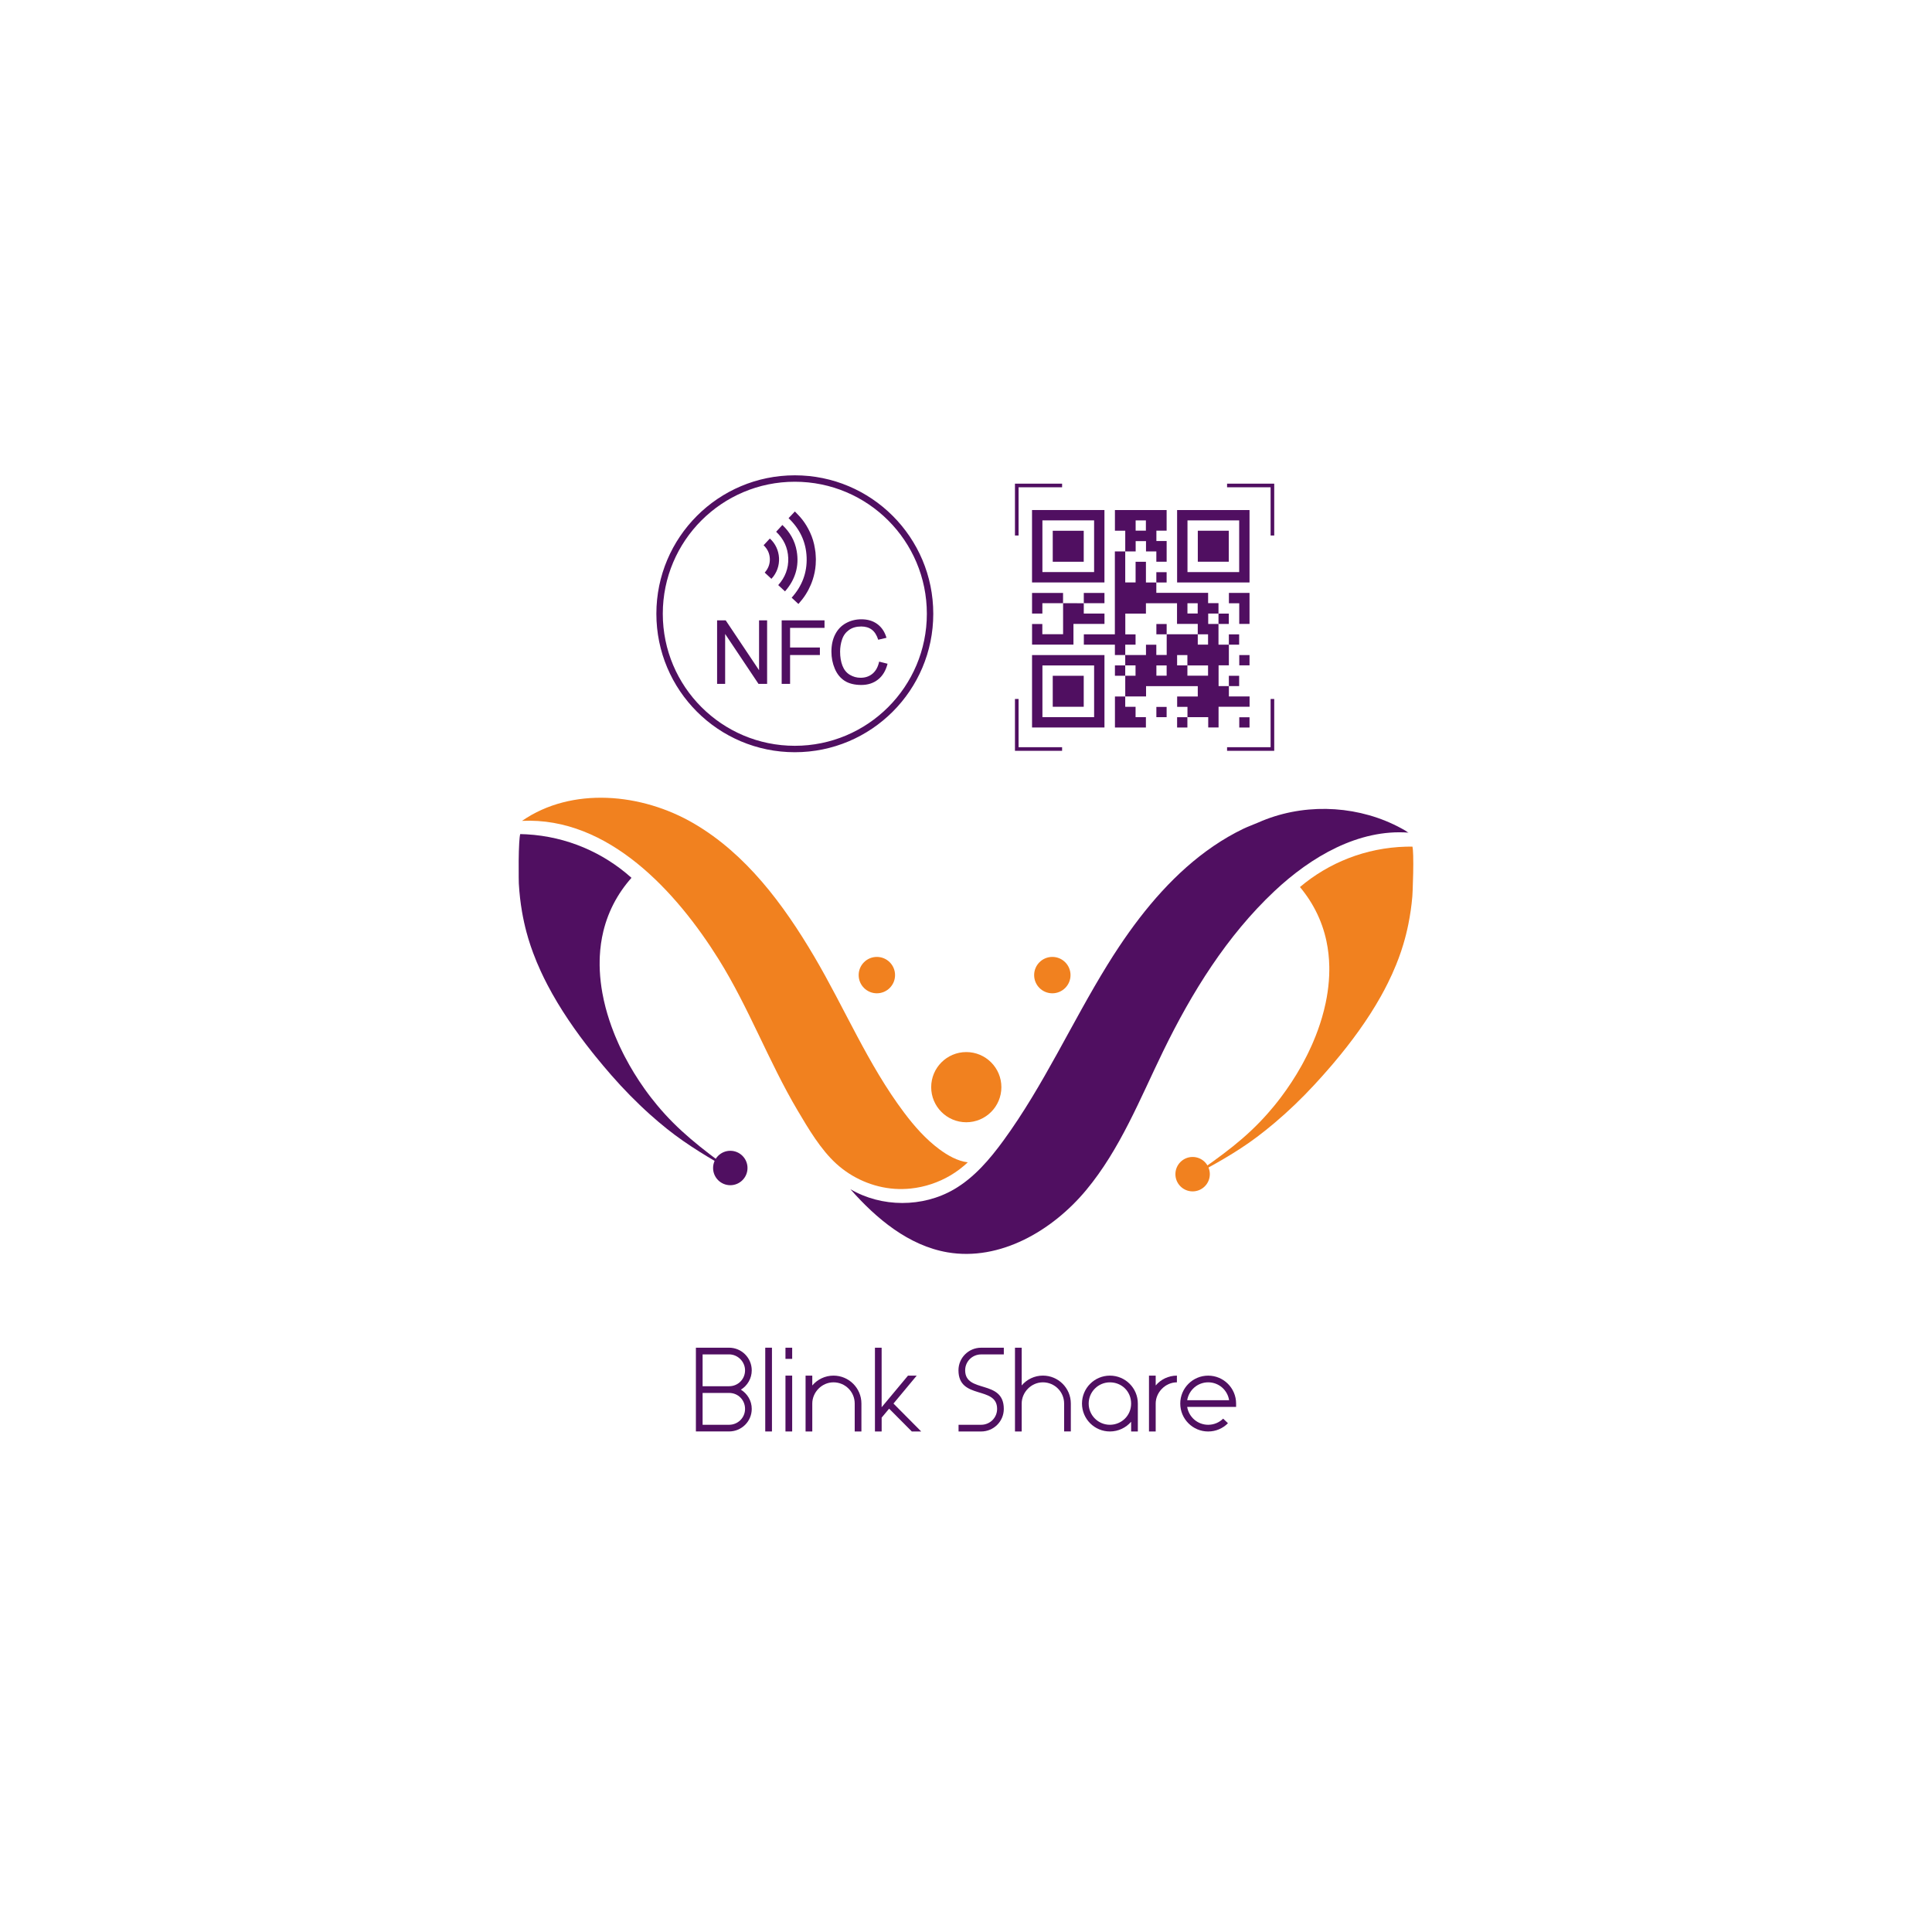 <?xml version="1.0" encoding="UTF-8"?><svg id="Layer_1" xmlns="http://www.w3.org/2000/svg" viewBox="0 0 1080 1080"><defs><style>.cls-1{stroke-width:2.02px;}.cls-1,.cls-2{stroke:#500f61;stroke-miterlimit:10;}.cls-1,.cls-2,.cls-3{fill:none;}.cls-2{stroke-width:3.59px;}.cls-4{fill:#fff;}.cls-5{fill:#f1811f;}.cls-6{fill:#500f61;}</style></defs><rect class="cls-4" x="-2" y="-2" width="1088" height="1086"/><rect class="cls-3" x="322.96" y="741.08" width="434.08" height="71.42"/><path class="cls-6" d="M389.01,753.37h18.54c6.99,0,12.68,5.68,12.68,12.67,0,4.56-2.44,8.55-6.06,10.8,3.62,2.25,6.06,6.18,6.06,10.74,0,6.99-5.68,12.61-12.68,12.61h-18.54v-46.83ZM392.76,774.91h14.8c5.12,0,8.93-4.06,8.93-8.87s-4-8.93-8.93-8.93h-14.8v17.79ZM392.76,796.46h14.8c4.93,0,8.93-3.93,8.93-8.87s-3.81-8.93-8.93-8.93h-14.8v17.79Z"/><path class="cls-6" d="M427.78,753.37h3.75v46.83h-3.75v-46.83Z"/><path class="cls-6" d="M442.83,759.62h-3.75v-6.24h3.75v6.24ZM439.08,768.98h3.75v31.22h-3.75v-31.22Z"/><path class="cls-6" d="M450.32,768.98h3.75v5.5c2.87-3.37,7.12-5.5,11.86-5.5,8.62,0,15.61,6.99,15.61,15.61v15.61h-3.75v-15.61c0-6.56-5.31-11.86-11.86-11.86s-11.86,5.56-11.86,11.86v15.61h-3.75v-31.22Z"/><path class="cls-6" d="M489.09,753.37h3.75v33.28l14.74-17.67h4.87l-12.99,15.61,15.49,15.61h-5.25l-12.67-12.74-4.18,5v7.74h-3.75v-46.83Z"/><path class="cls-6" d="M535.85,796.46h12.61c4.93,0,8.93-3.93,8.93-8.87,0-13.11-21.6-4.87-21.6-21.6,0-6.99,5.68-12.61,12.67-12.61h12.68v3.75h-12.68c-4.93,0-8.93,3.93-8.93,8.87,0,13.11,21.6,4.87,21.6,21.6,0,6.99-5.68,12.61-12.68,12.61h-12.61v-3.75Z"/><path class="cls-6" d="M594.85,784.59c0-6.56-5.31-11.86-11.86-11.86s-11.86,5.56-11.86,11.86v15.61h-3.75v-46.83h3.75v21.1c2.87-3.37,7.12-5.5,11.86-5.5,8.62,0,15.61,6.99,15.61,15.61v15.61h-3.75v-15.61Z"/><path class="cls-6" d="M632.31,794.77c-2.87,3.31-7.12,5.43-11.86,5.43-8.62,0-15.61-6.99-15.61-15.61s6.99-15.61,15.61-15.61,15.61,6.99,15.61,15.61v15.61h-3.75v-5.43ZM620.44,796.46c6.37,0,11.86-5,11.86-11.86s-5.31-11.86-11.86-11.86-11.86,5.31-11.86,11.86,5.31,11.86,11.86,11.86Z"/><path class="cls-6" d="M642.29,768.98h3.75v5.5c2.87-3.37,7.12-5.5,11.86-5.5v3.75c-6.43,0-11.86,5.56-11.86,11.86v15.61h-3.75v-31.22Z"/><path class="cls-6" d="M675.38,796.46c3.25,0,6.24-1.31,8.37-3.43l2.68,2.56c-2.81,2.87-6.74,4.62-11.05,4.62-8.62,0-15.61-6.99-15.61-15.61s6.99-15.61,15.61-15.61,15.61,6.99,15.61,15.61v1.87h-27.35c.94,5.68,5.81,9.99,11.74,9.99ZM663.65,782.72h23.42c-.88-5.68-5.75-9.99-11.68-9.99s-10.8,4.31-11.74,9.99Z"/><circle class="cls-5" cx="588.26" cy="545.09" r="10.17"/><circle class="cls-5" cx="490.17" cy="545.09" r="10.17"/><circle class="cls-5" cx="540.16" cy="607.73" r="19.62"/><path class="cls-5" d="M291.84,458.85c27.81-19.18,66.8-15.57,95.98,1.45,29.18,17.02,50.1,45.2,67.27,74.3,17.16,29.1,30.05,60.42,50.36,87.42,5.68,7.55,12,14.74,19.62,20.4,4.55,3.38,10.21,6.66,15.92,7.32-.75.75-1.59,1.45-2.41,2.14-.75.64-1.52,1.25-2.31,1.85-1.57,1.19-3.21,2.28-4.9,3.29-3.39,2.01-7,3.65-10.74,4.89-3.74,1.24-7.61,2.08-11.53,2.49-3.02.31-6.06.37-9.09.16-12.04-.85-23.71-5.97-32.6-14.11-8.73-7.99-15.46-19.43-21.47-29.57-16.26-27.43-27.32-57.62-44.24-84.69-23.48-37.56-61.48-79.62-109.88-77.32Z"/><circle class="cls-6" cx="408.24" cy="652.92" r="9.62"/><path class="cls-6" d="M787.39,465.45s.05,0,.08,0c-.5-.04-1.39-.85-1.84-1.11-.73-.43-1.47-.84-2.21-1.25-1.43-.78-2.87-1.52-4.34-2.21-2.93-1.39-5.95-2.62-9.02-3.68-6.15-2.12-12.52-3.57-18.98-4.35-12.91-1.55-26.16-.41-38.57,3.49-3.1.98-6.14,2.12-9.11,3.44-2.8,1.24-5.63,2.19-8.4,3.53-5.76,2.78-11.3,6.01-16.59,9.61-10.63,7.23-20.23,15.91-28.91,25.38-8.79,9.59-16.66,20.01-23.88,30.83-2.23,3.34-4.4,6.73-6.51,10.15-20.02,32.4-35.72,67.51-58.17,98.28-7.69,10.54-16.37,20.73-27.65,27.3-17.49,10.19-40.47,10.15-57.92-.1,14.54,16.54,32.6,31.57,54.3,35.3,29.26,5.02,58.57-12,77.54-34.83,18.98-22.83,30.05-50.99,43.04-77.68,15.98-32.81,35.56-64.38,62.15-89.38,20.46-19.24,46.99-34.83,74.99-32.72Z"/><path class="cls-6" d="M372.89,631.08c-3.27-2.62-6.45-5.32-9.57-8.11h0c-1.91-1.71-3.79-3.46-5.64-5.23-3.71-3.55-7.3-7.21-10.79-10.97-1.74-1.88-3.45-3.79-5.14-5.72-3-3.44-5.98-6.98-8.92-10.61-.59-.73-1.17-1.46-1.76-2.19-2.33-2.93-4.63-5.92-6.87-8.96-4.48-6.09-8.74-12.39-12.63-18.87-1.94-3.24-3.8-6.53-5.54-9.87-1.31-2.5-2.55-5.02-3.72-7.57-.78-1.7-1.53-3.41-2.25-5.12-.72-1.72-1.4-3.45-2.04-5.18-.97-2.6-1.86-5.23-2.66-7.88-.37-1.24-.73-2.49-1.06-3.74-1-3.75-1.83-7.55-2.49-11.38-.44-2.55-.8-5.12-1.1-7.69-.29-2.57-.51-5.15-.66-7.74,0-.14-.02-.35-.03-.63-.02-.7-.04-1.8-.06-3.18-.06-4.97-.06-13.49.28-19.19.13-2.21.31-4,.56-4.99h0c1.18.01,2.35.06,3.53.13,22.65,1.27,43.01,10.28,58.67,24.32h0c-2.03,2.29-3.87,4.64-5.52,7.04-.83,1.2-1.61,2.41-2.34,3.64-3.31,5.51-5.72,11.27-7.34,17.17-.18.66-.35,1.31-.51,1.97-1.12,4.62-1.77,9.32-2,14.06-.03.68-.06,1.36-.07,2.04-.05,2.04-.02,4.08.08,6.13.1,2.05.27,4.1.51,6.15s.54,4.1.91,6.14c.25,1.36.52,2.73.82,4.08s.63,2.72.98,4.07c1.24,4.73,2.79,9.42,4.6,14.02.26.66.52,1.31.79,1.97.54,1.31,1.1,2.61,1.68,3.9.29.65.58,1.29.88,1.93.6,1.28,1.22,2.55,1.85,3.81.32.63.64,1.26.97,1.88,3.26,6.26,6.95,12.24,10.92,17.83,1.19,1.68,2.4,3.32,3.64,4.92,1.13,1.47,2.28,2.91,3.44,4.29,11.69,14.08,24.39,23.99,41.89,36.74-11.48-6.41-24.89-14.28-36.3-23.42Z"/><circle class="cls-5" cx="666.68" cy="656.37" r="9.62"/><path class="cls-5" d="M665.68,657.92c17.87-12.23,30.86-21.75,42.97-35.48,1.2-1.35,2.39-2.75,3.57-4.19,1.28-1.56,2.54-3.17,3.78-4.81,4.13-5.47,7.99-11.34,11.44-17.5.34-.62.69-1.23,1.02-1.86.67-1.24,1.33-2.5,1.96-3.76.32-.63.63-1.27.94-1.9.62-1.27,1.22-2.55,1.79-3.84.29-.65.57-1.29.85-1.94,1.95-4.54,3.64-9.19,5.01-13.88.39-1.34.76-2.69,1.1-4.04.34-1.35.66-2.7.94-4.06.43-2.03.8-4.07,1.09-6.11.3-2.04.53-4.09.69-6.13.16-2.04.25-4.09.26-6.12,0-.68,0-1.36-.01-2.04-.09-4.75-.6-9.47-1.58-14.12-.14-.66-.29-1.33-.45-1.99-1.44-5.95-3.68-11.77-6.83-17.38-.7-1.25-1.44-2.48-2.23-3.71-1.58-2.45-3.35-4.85-5.31-7.2h0c16.07-13.57,36.69-21.97,59.36-22.57,1.18-.03,2.36-.04,3.53-.02h0c.22.99.34,2.78.41,5,.17,5.7-.08,14.22-.29,19.19-.06,1.38-.11,2.48-.16,3.18-.02.28-.03.49-.04.63-.22,2.58-.52,5.15-.89,7.71-.37,2.56-.81,5.11-1.32,7.65-.77,3.81-1.71,7.58-2.83,11.3-.37,1.24-.76,2.48-1.17,3.7-.88,2.62-1.84,5.22-2.89,7.79-.7,1.72-1.43,3.42-2.2,5.12-.77,1.7-1.57,3.38-2.4,5.05-1.25,2.51-2.56,5-3.94,7.46-1.84,3.28-3.79,6.51-5.83,9.7-4.08,6.37-8.53,12.54-13.18,18.49-2.33,2.98-4.71,5.89-7.13,8.76-.6.72-1.21,1.43-1.82,2.14-3.04,3.54-6.13,6.99-9.23,10.34-1.74,1.88-3.51,3.74-5.31,5.57-3.59,3.66-7.3,7.22-11.11,10.65-1.91,1.72-3.84,3.4-5.8,5.06h0c-3.2,2.7-6.46,5.31-9.81,7.83-11.67,8.79-25.32,16.26-36.98,22.33Z"/><path class="cls-6" d="M446.28,337.59c-.79-.74-1.58-1.48-2.38-2.22-.45-.42-.91-.84-1.36-1.26,5.78-6.43,8.7-13.92,8.37-22.56-.33-8.64-3.81-15.89-10.1-21.9.41-.43.84-.86,1.25-1.29.74-.78,1.47-1.57,2.2-2.36.02-.02.02-.05.04-.07.02,0,.04,0,.06,0,.05.06.09.11.14.16.9.94,1.83,1.85,2.69,2.82,1.79,2,3.28,4.22,4.56,6.58,1.51,2.79,2.66,5.73,3.35,8.82.33,1.47.52,2.96.76,4.44.08.51.22,3.81.22,3.91-.04,1.02-.04,2.04-.11,3.05-.2,2.83-.77,5.58-1.64,8.27-.63,1.95-1.43,3.83-2.38,5.65-1.01,1.92-2.16,3.74-3.5,5.44-.68.86-1.4,1.68-2.1,2.52-.02,0-.04,0-.06,0Z"/><path class="cls-6" d="M433.87,297.25c1.16-1.27,2.3-2.51,3.48-3.78,4.23,4,7.01,8.8,8.01,14.54,1.5,8.58-.84,16.08-6.54,22.58-1.28-1.19-2.52-2.35-3.78-3.52,3.84-4.28,5.82-9.32,5.59-15.14-.22-5.81-2.57-10.68-6.76-14.68Z"/><path class="cls-6" d="M431.23,323.57c-1.25-1.16-2.49-2.31-3.76-3.49,1.96-2.18,2.99-4.77,2.87-7.76-.12-2.98-1.33-5.48-3.48-7.52,1.17-1.26,2.32-2.51,3.48-3.76,6.26,5.53,7.14,15.89.89,22.52Z"/><path class="cls-6" d="M400.86,382.29v-35.5h4.82l18.64,27.87v-27.87h4.5v35.5h-4.82l-18.64-27.89v27.89h-4.5"/><path class="cls-6" d="M436.96,382.29v-35.5h23.95v4.19h-19.25v10.99h16.66v4.19h-16.66v16.13h-4.7"/><path class="cls-6" d="M491.45,369.85l4.7,1.19c-.98,3.86-2.76,6.8-5.32,8.82-2.56,2.03-5.69,3.04-9.38,3.04s-6.94-.78-9.33-2.34c-2.4-1.56-4.22-3.81-5.47-6.77-1.25-2.95-1.88-6.13-1.88-9.52,0-3.7.7-6.92,2.12-9.67,1.41-2.75,3.42-4.84,6.03-6.27,2.61-1.43,5.47-2.14,8.61-2.14,3.55,0,6.54.9,8.96,2.71,2.42,1.81,4.11,4.35,5.06,7.63l-4.62,1.09c-.82-2.58-2.02-4.46-3.59-5.64-1.57-1.18-3.54-1.77-5.91-1.77-2.73,0-5.01.65-6.84,1.96-1.83,1.31-3.12,3.06-3.86,5.27-.74,2.2-1.11,4.48-1.11,6.82,0,3.02.44,5.65,1.32,7.9.88,2.25,2.25,3.94,4.1,5.05,1.86,1.11,3.87,1.67,6.03,1.67,2.63,0,4.86-.76,6.68-2.28,1.82-1.52,3.06-3.77,3.7-6.76"/><path class="cls-6" d="M629.02,389.34c0-3.87,0-7.73,0-11.6h-.01c1.92.01,3.84.01,5.76.01v-5.81h-5.76.01c0-1.92-.01-3.86-.02-5.79h11.61v-5.76h5.78v5.73h5.8v-11.56h-.01c.24.01.49,0,.73,0,5.55,0,11.1,0,16.65,0v5.77h5.75v-5.75h-5.76v-5.82h-11.59v-11.53h-17.38v5.78h-11.53v11.59h5.73v5.78h-5.76v5.79h-5.79v-5.8h-17.36v-5.78h17.34v-46.35h5.81-.01c0,5.56,0,11.14,0,16.72,0,.19,0,.39,0,.62h5.79v-11.53h5.78v11.57h5.82-.01v5.77h28.95v5.78h5.8v5.82h.01c-1.92-.01-3.84-.01-5.76-.01v5.81h5.76-.01v11.59h5.81-.01v11.55h-5.75v11.61h5.77-.01v5.77h11.57v5.78h-17.34v11.58h-5.78v-5.77h-11.61.01v-5.77h-5.77v-5.78h11.53v-5.79h-28.91v5.76h-11.61.01ZM663.76,371.97v-5.77h-5.75v5.75h5.76v5.77h11.54v-5.75h-11.55ZM652.16,371.99h-5.73v5.73h5.73v-5.73ZM663.79,342.96h5.73v-5.73h-5.73v5.73Z"/><path class="cls-6" d="M576.91,325.59v-40.48h40.48v40.48h-40.48ZM582.71,290.89v28.9h28.9v-28.9h-28.9Z"/><path class="cls-6" d="M698.49,325.6h-40.48v-40.48h40.48v40.48ZM692.71,290.9h-28.9v28.9h28.9v-28.9Z"/><path class="cls-6" d="M576.92,366.19h40.48v40.48h-40.48v-40.48ZM611.62,371.99h-28.9v28.9h28.9v-28.9Z"/><path class="cls-6" d="M629.02,308.25v-11.58h-5.77v-11.56h28.9v11.53h-5.72v5.8h5.73v11.56h-5.76v-5.75h-5.78v-5.77h-5.78v5.76c-1.98,0-3.9,0-5.82,0h.01ZM634.83,296.63h5.73v-5.73h-5.73v5.73Z"/><path class="cls-6" d="M605.84,337.2v5.79h11.57v5.78h-17.34v11.58h-23.14v-11.53h5.74v5.72h11.61v-17.34h-.01c3.87.01,7.73.01,11.6.01h-.01Z"/><path class="cls-6" d="M629.01,389.33v5.79h5.78v5.78h5.78v5.79h-17.31v-17.35h5.76-.01Z"/><path class="cls-6" d="M594.27,337.2h-11.58v5.77h-5.77v-11.52h17.33v5.76h.01Z"/><path class="cls-6" d="M698.49,348.77h-5.75v-11.54h-5.77v-5.79h11.52v17.33Z"/><path class="cls-6" d="M605.85,337.22v-5.77h11.55v5.75h-11.56s.01.01.01.01Z"/><path class="cls-6" d="M686.94,360.38v-5.77h5.75v5.75h-5.77.01Z"/><path class="cls-6" d="M692.76,366.19h5.73v5.74h-5.73v-5.74Z"/><path class="cls-6" d="M646.4,325.63v-5.77h5.75v5.75h-5.77.01Z"/><path class="cls-6" d="M629.02,377.75h-5.77v-5.78h5.77-.01v5.79h.01Z"/><path class="cls-6" d="M686.94,383.55v-5.77h5.75v5.75h-5.77.01Z"/><path class="cls-6" d="M681.14,343.01h5.77v5.78h-5.77.01v-5.79h-.01Z"/><path class="cls-6" d="M652.15,400.9h-5.73v-5.73h5.73v5.73Z"/><path class="cls-6" d="M663.76,400.91v5.77h-5.75v-5.75c1.92,0,3.85,0,5.77,0h-.01Z"/><path class="cls-6" d="M698.49,406.69h-5.73v-5.73h5.73v5.73Z"/><path class="cls-6" d="M652.19,354.58h-5.77v-5.75h5.75v5.77s.01-.01.01-.01Z"/><path class="cls-6" d="M605.81,314.02h-17.32v-17.32h17.32v17.32Z"/><path class="cls-6" d="M669.58,314v-17.32h17.32v17.32h-17.32Z"/><path class="cls-6" d="M588.49,395.09v-17.32h17.32v17.32h-17.32Z"/><polyline class="cls-1" points="593.72 271.38 568.38 271.38 568.38 299.35"/><polyline class="cls-1" points="685.94 271.38 711.29 271.38 711.29 299.35"/><polyline class="cls-1" points="593.72 418.7 568.38 418.7 568.38 390.73"/><polyline class="cls-1" points="685.94 418.7 711.29 418.7 711.29 390.73"/><circle class="cls-2" cx="444.31" cy="343.1" r="75.6"/></svg>